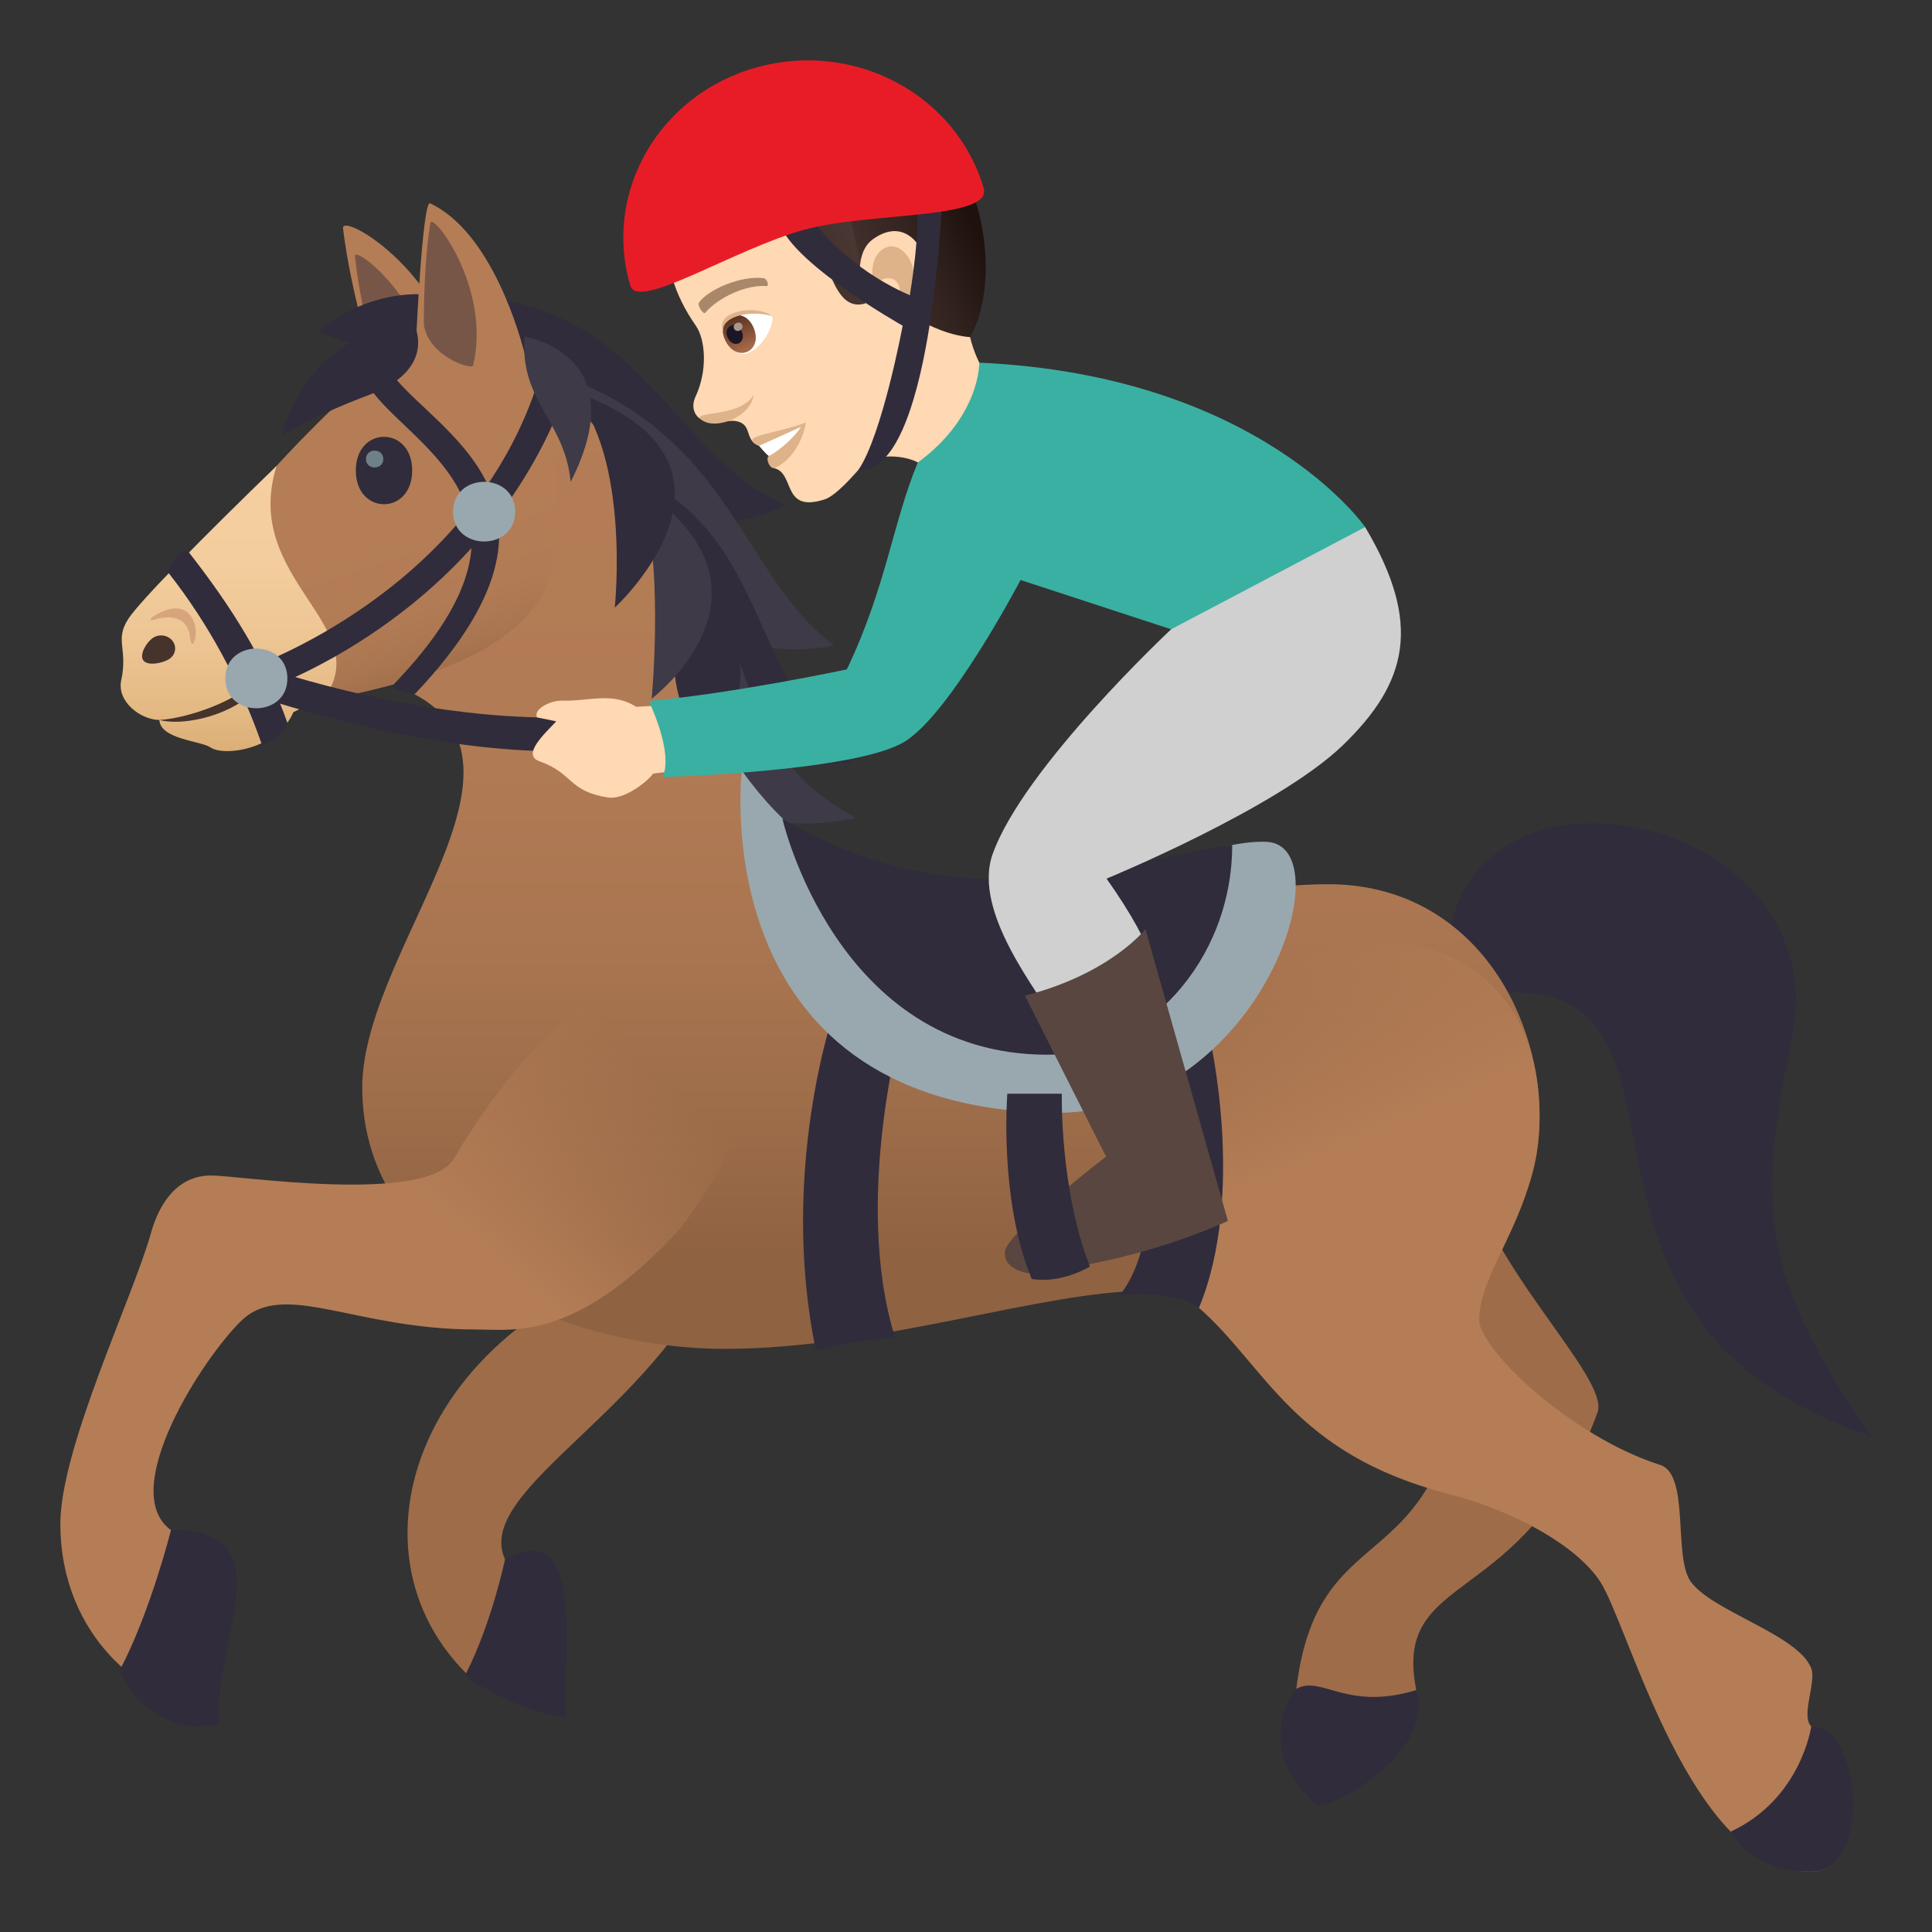 <?xml version="1.0" encoding="utf-8"?>
<!-- Generator: Adobe Illustrator 15.0.0, SVG Export Plug-In . SVG Version: 6.00 Build 0)  -->
<!DOCTYPE svg PUBLIC "-//W3C//DTD SVG 1.1//EN" "http://www.w3.org/Graphics/SVG/1.1/DTD/svg11.dtd">
<svg version="1.1" id="Layer_1" xmlns:x="http://ns.adobe.com/Extensibility/1.0/" xmlns:i="http://ns.adobe.com/AdobeIllustrator/10.0/" xmlns:graph="http://ns.adobe.com/Graphs/1.0/"
	 xmlns="http://www.w3.org/2000/svg" xmlns:xlink="http://www.w3.org/1999/xlink" xmlns:a="http://ns.adobe.com/AdobeSVGViewerExtensions/3.0/"
	 x="0px" y="0px" width="64px" height="64px" viewBox="0 0 64 64" enable-background="new 0 0 64 64" xml:space="preserve">
<rect x="0" y="0" width="64" height="64" fill="#333333" stroke="none"/>
<path fill="#FFD8B4" d="M28.266,15.633c0.701-0.824,2.105-0.477,2.311-0.178c0.678,0.986,3.35-1.721,2.344-2.752
	c-0.873-0.895-0.922-2.412-0.922-2.412C31.252,10.219,27.361,7.354,28.266,15.633z"/>
<path fill="#FFD8B4" d="M24.234,4.675c-2.516,1.646-2.643,4.024-1.188,6.108c0.332,0.473,0.395,1.502-0.008,2.361
	c-0.145,0.313-0.047,0.598,0.154,0.727c0.387,0.256,0.891,0.033,1.16,0.074c0.602,0.088,0.281,0.629,0.791,0.824
	c0.234,0.088,0.596-0.33,0.492,0.738c0.717,0.152,0.242,1.508,1.697,1.031c0.766-0.25,3.07-3.373,3.188-4.146
	c0.121-0.811-0.496-1.934-0.496-1.934c1.811-1.529,1.732-3.673,0.436-5.37C28.645,2.714,25.863,3.61,24.234,4.675z"/>
<path fill="#DEB38A" d="M25.145,14.77c0.324,0.041,0.324,0.336,0.324,0.336c-0.121,0.055,0.029,0.473,0.209,0.391
	c0.635-0.283,0.971-1.088,1.016-1.502C25.678,14.389,24.387,14.428,25.145,14.77z"/>
<path fill="#FFFFFF" d="M25.145,14.77c0,0,0.254,0.303,0.324,0.336c0.199-0.088,0.781-0.521,1.063-0.963L25.145,14.77z"/>
<linearGradient id="SVGID_1_" gradientUnits="userSpaceOnUse" x1="-743.985" y1="-364.744" x2="-735.677" y2="-364.744" gradientTransform="matrix(0.913 -0.409 0.409 0.913 850.201 37.864)">
	<stop  offset="0" style="stop-color:#1E110E"/>
	<stop  offset="0.071" style="stop-color:#231512"/>
	<stop  offset="0.674" style="stop-color:#45332F"/>
	<stop  offset="1" style="stop-color:#523E3A"/>
	<a:midPointStop  offset="0" style="stop-color:#1E110E"/>
	<a:midPointStop  offset="0.43" style="stop-color:#1E110E"/>
	<a:midPointStop  offset="1" style="stop-color:#523E3A"/>
</linearGradient>
<path fill="url(#SVGID_1_)" d="M28.877,4.101c-3.221-2.035-7.545,2.006-7.588,2.877c-0.014,0.313,0.43,0.872,0.822,1.185
	c0.811-0.363,2.117-1.765,3.426-1.741c1.941,0.039,1.58,4.112,3.139,3.626C28.92,9.971,30.346,5.173,28.877,4.101z"/>
<linearGradient id="SVGID_2_" gradientUnits="userSpaceOnUse" x1="-743.936" y1="-363.779" x2="-733.683" y2="-363.779" gradientTransform="matrix(0.913 -0.409 0.409 0.913 850.201 37.864)">
	<stop  offset="0" style="stop-color:#523E3A"/>
	<stop  offset="0.309" style="stop-color:#4F3B37"/>
	<stop  offset="0.564" style="stop-color:#45322F"/>
	<stop  offset="0.798" style="stop-color:#332420"/>
	<stop  offset="1" style="stop-color:#1E110E"/>
	<a:midPointStop  offset="0" style="stop-color:#523E3A"/>
	<a:midPointStop  offset="0.746" style="stop-color:#523E3A"/>
	<a:midPointStop  offset="1" style="stop-color:#1E110E"/>
</linearGradient>
<path fill="url(#SVGID_2_)" d="M30.145,3.47c-0.967-0.684-2.57-1.277-5.096-0.141c-2.281,1.027-3.717,2.777-3.76,3.648
	c0.838-0.377,2.906-2.586,4.682-2.188c2.764,0.619,1.902,3.532,2.98,4.634c1.689,1.727,3.182,1.742,3.182,1.742
	C33.207,9.307,32.65,5.241,30.145,3.47z"/>
<path fill="#DEB38A" d="M23.199,13.871c0.41,0.414,1.656-0.014,1.77-0.791C24.541,13.82,22.961,13.631,23.199,13.871z"/>
<path fill="#FFD8B4" d="M28.906,7.932c-0.918,0.662-0.209,3.088,0.77,3.244c0.137,0.02,0.719-0.164,0.76-0.854
	c0.023-0.385,0.463-0.959,0.273-1.602C30.463,7.896,29.816,7.274,28.906,7.932z"/>
<path id="Path_434_" fill="#DEB38A" d="M29.148,8.332c-0.217,0.203-0.326,0.607-0.197,1.092c0.801-0.652,1.217,0.389,0.461,0.871
	c0.07,0.088,0.146,0.176,0.236,0.264c0.135-0.559,0.605-0.65,0.629-1.369C30.301,8.539,29.688,7.83,29.148,8.332z"/>
<path fill="#FFFFFF" d="M25.574,10.475c0.078,0.139-0.146,0.871-0.713,1.184c-0.32,0.178-0.559-0.027-0.76-0.273
	C23.535,10.307,25.02,10.117,25.574,10.475z"/>
<linearGradient id="Path_1_" gradientUnits="userSpaceOnUse" x1="-742.68" y1="-361.327" x2="-742.68" y2="-362.608" gradientTransform="matrix(0.913 -0.409 0.409 0.913 850.201 37.864)">
	<stop  offset="0" style="stop-color:#A6694A"/>
	<stop  offset="1" style="stop-color:#4F2A1E"/>
	<a:midPointStop  offset="0" style="stop-color:#A6694A"/>
	<a:midPointStop  offset="0.5" style="stop-color:#A6694A"/>
	<a:midPointStop  offset="1" style="stop-color:#4F2A1E"/>
</linearGradient>
<path id="Path_433_" fill="url(#Path_1_)" d="M24.016,11.254c0.365,0.811,1.301,0.389,0.939-0.42
	C24.617,10.084,23.682,10.504,24.016,11.254z"/>
<path id="Path_432_" fill="#1A1626" d="M24.1,11.176c0.182,0.404,0.648,0.193,0.467-0.209C24.398,10.59,23.932,10.799,24.1,11.176z"
	/>
<path id="Path_426_" fill="#AB968C" d="M24.316,10.883c0.074,0.168,0.346,0.045,0.27-0.123
	C24.516,10.602,24.244,10.725,24.316,10.883z"/>
<path fill="#DEB38A" d="M25.574,10.475c-0.477-0.393-1.898-0.199-1.625,0.498C23.92,10.436,24.963,10.27,25.574,10.475z"/>
<path id="Path_425_" fill="#A88868" d="M25.301,9.217c-0.738-0.102-1.85,0.375-2.146,0.807c-0.066,0.09,0.143,0.404,0.203,0.338
	c0.453-0.521,1.373-0.941,2.041-0.885C25.486,9.48,25.408,9.227,25.301,9.217z"/>
<path fill="#302C3B" d="M31.207,6.628c0,0-0.9-0.139-0.859,0.074c0.166,0.886-0.209,3.075-0.209,3.075s-2.459-0.959-3.688-3.204
	c-0.105-0.191-0.662,0.342-0.668,0.559c-0.037,1.319,4.119,3.657,4.119,3.657s-0.672,3.613-1.467,4.781
	C30.859,15.742,31.207,6.628,31.207,6.628z"/>
<path fill="#E81C27" d="M25.078,2.228c-3.234,0.891-5.113,4.129-4.199,7.231c0.252,0.854,3.424-1.205,5.768-1.85
	c2.135-0.589,6.246-0.327,5.938-1.38C31.67,3.13,28.313,1.337,25.078,2.228z"/>
<path fill="#302C3B" d="M12.604,10.029c1.723,4.23,9.49,8.965,13.398,6.686C21.732,14.904,21.096,8.539,12.604,10.029z"/>
<path fill="#3E3A47" d="M14.041,11.572c1.121,4.57,8.393,10.941,13.588,9.805C23.922,18.631,24.213,12.277,14.041,11.572z"/>
<path fill="#302C3B" d="M17.367,14.615c-0.156,4.586,5.225,11.42,10.84,10.625C23.924,21.434,26.031,16.055,17.367,14.615z"/>
<path fill="#3E3A47" d="M20.137,17.666c-0.934,4.418,1.961,10.791,8.223,9.428C23.041,24.252,26.129,19.328,20.137,17.666z"/>
<path fill="#9E6C49" d="M48.533,38.396c1.059,15.764-4.707,10.285-5.592,17.551c-0.113,0.916,3.85,1.287,3.975,0.039
	c-0.811-4.041,3.594-2.594,6.004-9.197C53.344,45.625,49.131,41.83,48.533,38.396z"/>
<path fill="#302C3B" d="M59.361,34.369C60.973,26.408,46.672,24,48,33.139c10.266-2.229,1.516,10.34,14,14.432
	C58.172,42.125,58.275,39.725,59.361,34.369z"/>
<path fill="#9E6C49" d="M15.441,55.43c0.838,0.219,3.006-0.037,1.289-3.773c-1.104-2.402,5.502-5.133,7.266-10.482
	C14.357,42.68,10.982,50.961,15.441,55.43z"/>
<path fill="#302C3B" d="M16.73,51.656c0,0-0.436,2.09-1.289,3.773c-0.129,0.254,2.496,1.516,3.307,1.447
	C18.586,55.184,19.502,50.143,16.73,51.656z"/>
<linearGradient id="SVGID_3_" gradientUnits="userSpaceOnUse" x1="31.089" y1="44.684" x2="31.089" y2="12.015">
	<stop  offset="0.097" style="stop-color:#8F6242"/>
	<stop  offset="0.198" style="stop-color:#9A6A48"/>
	<stop  offset="0.398" style="stop-color:#A97550"/>
	<stop  offset="0.634" style="stop-color:#B17B55"/>
	<stop  offset="1" style="stop-color:#B47D56"/>
	<a:midPointStop  offset="0.097" style="stop-color:#8F6242"/>
	<a:midPointStop  offset="0.212" style="stop-color:#8F6242"/>
	<a:midPointStop  offset="1" style="stop-color:#B47D56"/>
</linearGradient>
<path fill="url(#SVGID_3_)" d="M51,36.988c0-3.607-2.375-7.697-7-7.697c-4,0-7.438,1.654-10,2.886
	c-2.85,0.457-7.607-1.763-9.27-6.177c-1.717-4.561-1.305-9.967-7.051-13.395c-3.658-2.184-9.117,1.807-5.076,9.938
	C19.129,24.5,12,31.215,12,36.025c0,5.939,6.934,8.658,12,8.658c5.166,0,10.5-1.924,14-1.924C40.293,42.76,51,45.004,51,36.988z"/>
<path fill="#B47D56" d="M11.363,7.563c-0.066-0.575,3.744,1.646,3.898,5.459c0.014,0.246-1.773,0.02-2.867-0.83
	C12.395,12.191,11.609,9.645,11.363,7.563z"/>
<path fill="#785647" d="M11.76,8.486c-0.037-0.402,2.508,1.594,2.572,4.236c0.006,0.17-1.197-0.205-1.926-0.924
	C12.406,11.799,11.902,9.949,11.76,8.486z"/>
<path fill="#302C3B" d="M10.555,10.982c0,0,4.797,2.15,5.363-0.814C12.766,8.863,10.555,10.982,10.555,10.982z"/>
<linearGradient id="SVGID_4_" gradientUnits="userSpaceOnUse" x1="15.452" y1="24.048" x2="13.44" y2="17.765">
	<stop  offset="0.097" style="stop-color:#8F6242"/>
	<stop  offset="0.198" style="stop-color:#9A6A48"/>
	<stop  offset="0.398" style="stop-color:#A97550"/>
	<stop  offset="0.634" style="stop-color:#B17B55"/>
	<stop  offset="1" style="stop-color:#B47D56"/>
	<a:midPointStop  offset="0.097" style="stop-color:#8F6242"/>
	<a:midPointStop  offset="0.212" style="stop-color:#8F6242"/>
	<a:midPointStop  offset="1" style="stop-color:#B47D56"/>
</linearGradient>
<path fill="url(#SVGID_4_)" d="M17.436,11.943c-0.195-0.854-1.16-4.256-3.189-5.208c-0.244-0.113-0.453,4.317-0.453,4.317
	c-2.725,2.242-4.629,4.379-4.629,4.379s-3.627,3.574,1.514,7.77c5.986-1.084,7.467-2.965,7.666-4.768
	C18.809,14.229,17.436,11.943,17.436,11.943z"/>
<linearGradient id="SVGID_5_" gradientUnits="userSpaceOnUse" x1="7.571" y1="24.882" x2="7.571" y2="15.432">
	<stop  offset="0" style="stop-color:#DBAF76"/>
	<stop  offset="0.131" style="stop-color:#E3B882"/>
	<stop  offset="0.381" style="stop-color:#EDC593"/>
	<stop  offset="0.655" style="stop-color:#F3CD9D"/>
	<stop  offset="1" style="stop-color:#F5CFA0"/>
	<a:midPointStop  offset="0" style="stop-color:#DBAF76"/>
	<a:midPointStop  offset="0.248" style="stop-color:#DBAF76"/>
	<a:midPointStop  offset="1" style="stop-color:#F5CFA0"/>
</linearGradient>
<path fill="url(#SVGID_5_)" d="M9.164,15.432c-2.469,2.393-4.535,4.484-4.914,5.07c-0.463,0.713-0.006,0.973-0.234,2.031
	c-0.154,0.713,0.65,1.314,1.264,1.316c0.029,0.643,1.377,0.693,1.693,0.91c0.457,0.313,2.221,0.061,2.746-1.168
	c0.318-0.164,0.639-0.305,0.959-0.391C12.582,20.764,7.963,19.232,9.164,15.432z"/>
<path fill="#45332C" d="M5.615,21.824c-0.207,0.143-0.711,0.248-0.863,0.057s0.105-0.609,0.311-0.748
	c0.205-0.141,0.496-0.1,0.648,0.092S5.82,21.686,5.615,21.824z"/>
<path fill="#45332C" d="M8.787,22.242c-0.26,1.186-2.453,1.883-3.508,1.607C6.107,23.809,7.979,23.258,8.787,22.242z"/>
<path fill="#785647" d="M14.254,7.39c0.064-0.398,2.027,2.138,1.42,4.714c-0.037,0.166-1.482-0.295-1.633-1.35
	C14.041,10.754,14.02,8.844,14.254,7.39z"/>
<path fill="#D6A57C" d="M5.129,20.387c-0.211,0.125-0.174,0.201,0.01,0.135c0.186-0.066,1.086-0.287,1.16,0.631
	c0,0,0.051,0.408,0.164,0.002C6.574,20.744,6.307,19.689,5.129,20.387z"/>
<path fill="#302C3B" d="M13.654,15.586c0,1.49-1.867,1.49-1.867,0C11.787,14.098,13.654,14.098,13.654,15.586z"/>
<path fill="#6E8189" d="M12.697,15.207c0,0.371-0.574,0.371-0.574,0C12.123,14.834,12.697,14.834,12.697,15.207z"/>
<path fill="#302C3B" d="M24.244,25.359c-0.559-1.883,1.518-2.77-0.977-6.236C21.449,21.23,22.521,24.775,24.244,25.359z"/>
<path fill="#3E3A47" d="M21.588,23.145c0,0,4.764-3.609-0.459-7.043C22.043,18.32,21.588,23.145,21.588,23.145z"/>
<path fill="#302C3B" d="M20.365,20.129c0,0,5.307-4.881-1.424-7.174C20.898,15.105,20.365,20.129,20.365,20.129z"/>
<path fill="#302C3B" d="M46.916,55.986c-2.313,0.709-3.143-0.508-3.975-0.039c-0.197,0.109-1.395,2.103,0.688,3.845
	C43.887,60.005,47.549,58.194,46.916,55.986z"/>
<linearGradient id="SVGID_6_" gradientUnits="userSpaceOnUse" x1="14.392" y1="39.8" x2="21.798" y2="31.738">
	<stop  offset="0" style="stop-color:#B47D56"/>
	<stop  offset="0.746" style="stop-color:#B47D56;stop-opacity:0"/>
	<a:midPointStop  offset="0" style="stop-color:#B47D56"/>
	<a:midPointStop  offset="0.424" style="stop-color:#B47D56"/>
	<a:midPointStop  offset="0.746" style="stop-color:#B47D56;stop-opacity:0"/>
</linearGradient>
<path fill="url(#SVGID_6_)" d="M15.033,38.387C14.135,39.904,7.9,38.939,7,38.939c-1.104,0-1.715,0.885-2,1.91
	c-0.582,2.09-3,7.115-3,9.625c0,3.898,3,5.768,4,5.768c0.625,0,0.529-4.93-0.334-5.553C3.859,49.385,6.742,44.955,8,43.746
	c1.414-1.357,3.752,0.295,7.752,0.295c1.248,0,3.355,0.416,6.807-3.373C28.994,32.06,21.424,27.58,15.033,38.387z"/>
<linearGradient id="SVGID_7_" gradientUnits="userSpaceOnUse" x1="44.355" y1="37.984" x2="40.911" y2="30.049">
	<stop  offset="0" style="stop-color:#B47D56"/>
	<stop  offset="0.746" style="stop-color:#B47D56;stop-opacity:0"/>
	<a:midPointStop  offset="0" style="stop-color:#B47D56"/>
	<a:midPointStop  offset="0.424" style="stop-color:#B47D56"/>
	<a:midPointStop  offset="0.746" style="stop-color:#B47D56;stop-opacity:0"/>
</linearGradient>
<path fill="url(#SVGID_7_)" d="M60,57.191c-0.354-0.342,0.176-1.475,0-1.926c-0.438-1.125-3.305-1.885-4-2.885
	c-0.574-0.824-0.021-3.535-1-3.85c-3-0.961-6-3.848-6-4.809c0-1.684,2-3.609,2-6.734c0-12.004-22.523-3.479-11.283,6.338
	c2.219,1.938,3.133,4.84,8.283,6.168c2.16,0.557,4.215,1.705,5,2.887c0.957,1.443,3,9.62,7,9.62C62,62.001,60.354,57.531,60,57.191z
	"/>
<path fill="#302C3B" d="M5.666,50.676c0,0-0.666,2.666-1.666,4.59c-0.15,0.293,1.16,2.336,3.234,1.846
	C7.125,54.18,9.453,50.676,5.666,50.676z"/>
<path fill="#302C3B" d="M60,57.191c0,0-0.336,2.405-2.672,3.485c0,0,0.672,1.324,2.672,1.324S61.707,57.191,60,57.191z"/>
<path fill="#302C3B" d="M5.59,18.988c1.322,1.678,2.375,3.645,3.07,5.633c0.072,0.211,0.934-0.465,0.859-0.68
	c-0.725-2.066-1.891-3.893-3.26-5.641C6.053,18.031,5.488,18.857,5.59,18.988z"/>
<path fill="#302C3B" d="M37.939,34.939c0,0,0.904,5.834-0.844,7.959c0,0,1.846-0.188,2.621,0.428c1.568-3.781,0.35-8.988,0.348-8.99
	L37.939,34.939z"/>
<path fill="#302C3B" d="M29.949,33.605c0,0-1.744,6.057-0.299,10.707c0,0-1.51,0.094-2.621,0.428
	c-1.234-5.941,0.6-11.223,0.6-11.227L29.949,33.605z"/>
<path fill="#99A8AE" d="M24.574,25.527c0,0-1.318,11,10.129,11.336c7.002,0.207,9.875-8.824,7.271-8.975
	C38.682,27.699,30.162,33.34,24.574,25.527z"/>
<path fill="#302C3B" d="M25.918,27.121c0,0,1.779,7.818,8.785,7.818c3.211,0,6.115-3.1,6.115-6.949
	C37.43,28.436,32.006,30.754,25.918,27.121z"/>
<path fill="#302C3B" d="M19.303,23.748c-3.328,0.154-6.988-0.51-10.373-1.576c-0.727-0.232-1.199,0.658-0.467,0.889
	c3.539,1.117,7.344,1.955,10.84,1.809V23.748z"/>
<path fill="#FFD8B4" d="M21.979,23.363l-0.906,0.051c-0.787-0.508-1.58-0.176-2.424-0.205c-0.432-0.014-0.984,0.287-0.861,0.555
	l0.639,0.131c-0.385,0.41-1.162,1.113-0.551,1.326c1.117,0.391,0.938,0.994,2.277,1.199c0.488,0.074,1.238-0.465,1.486-0.795
	l0.895-0.113L21.979,23.363z"/>
<path fill="#3AB0A2" d="M28.053,22.174c0,0-3.736,0.797-6.563,1.047c0,0,0.832,1.691,0.461,2.521c0,0,6.291-0.172,7.977-1.15
	c1.527-0.885,3.879-5.379,3.879-5.379l4.988,1.633c0,0,3.639-0.494,6.428-3.387c0,0-3.49-5.027-12.783-5.445
	c0,0,0.041,1.779-2.035,3.307C29.594,17.24,29.35,19.469,28.053,22.174z"/>
<path fill="#D0D0D0" d="M38.795,20.846c0,0-4.896,4.58-5.914,7.451c-0.689,1.945,1.605,4.65,2.047,5.541
	c0,0,2.252,0.094,3.449-1.252c0,0,0.021-1.025-1.721-3.48c0,0,5.654-2.326,7.822-4.414c2.164-2.088,2.641-4.039,0.744-7.232
	L38.795,20.846z"/>
<path fill="#594640" d="M36.639,38.314c0,0-3.283,2.525-3.348,3.137c-0.07,0.613,0.766,0.725,0.766,0.725s3.266-0.229,6.619-1.73
	l-2.732-9.668c0,0-1.145,1.474-3.99,2.205L36.639,38.314z"/>
<path fill="#302C3B" d="M35.174,36.23c0,0-0.076,3.146,0.93,5.725c0,0-0.922,0.576-1.928,0.412c-1.09-2.637-0.807-6.137-0.807-6.137
	H35.174z"/>
<path fill="#302C3B" d="M12.123,12.637c1.086,2.057,6.738,4.002,0.906,10.047c-0.111,0.117,0.633,0.391,0.738,0.281
	c6.324-6.688-0.035-8.904-1.004-10.934C12.563,11.76,12.021,12.504,12.123,12.637z"/>
<path fill="#302C3B" d="M8.674,22.883c0,0,7.117-2.34,9.938-9.543c0.076-0.264-0.668-1.104-0.742-0.844
	c-2.195,7.127-9.633,9.639-9.633,9.639L8.674,22.883z"/>
<path fill="#302C3B" d="M9.352,14.416c0,0,1.066-0.658,2.85-1.324c2.461-0.922,1.439-2.514,1.439-2.514
	C9.922,11.266,9.352,14.416,9.352,14.416z"/>
<path fill="#3E3A47" d="M18.904,15.961c2.162-4.248-1.529-4.809-1.529-4.809C17.219,13.326,18.703,13.904,18.904,15.961z"/>
<path fill="#99A8AE" d="M9.52,22.475c0,1.316-2.057,1.316-2.057,0C7.463,21.154,9.52,21.154,9.52,22.475z"/>
<path fill="#99A8AE" d="M17.066,16.951c0,1.316-2.057,1.316-2.057,0C15.01,15.631,17.066,15.631,17.066,16.951z"/>
</svg>
